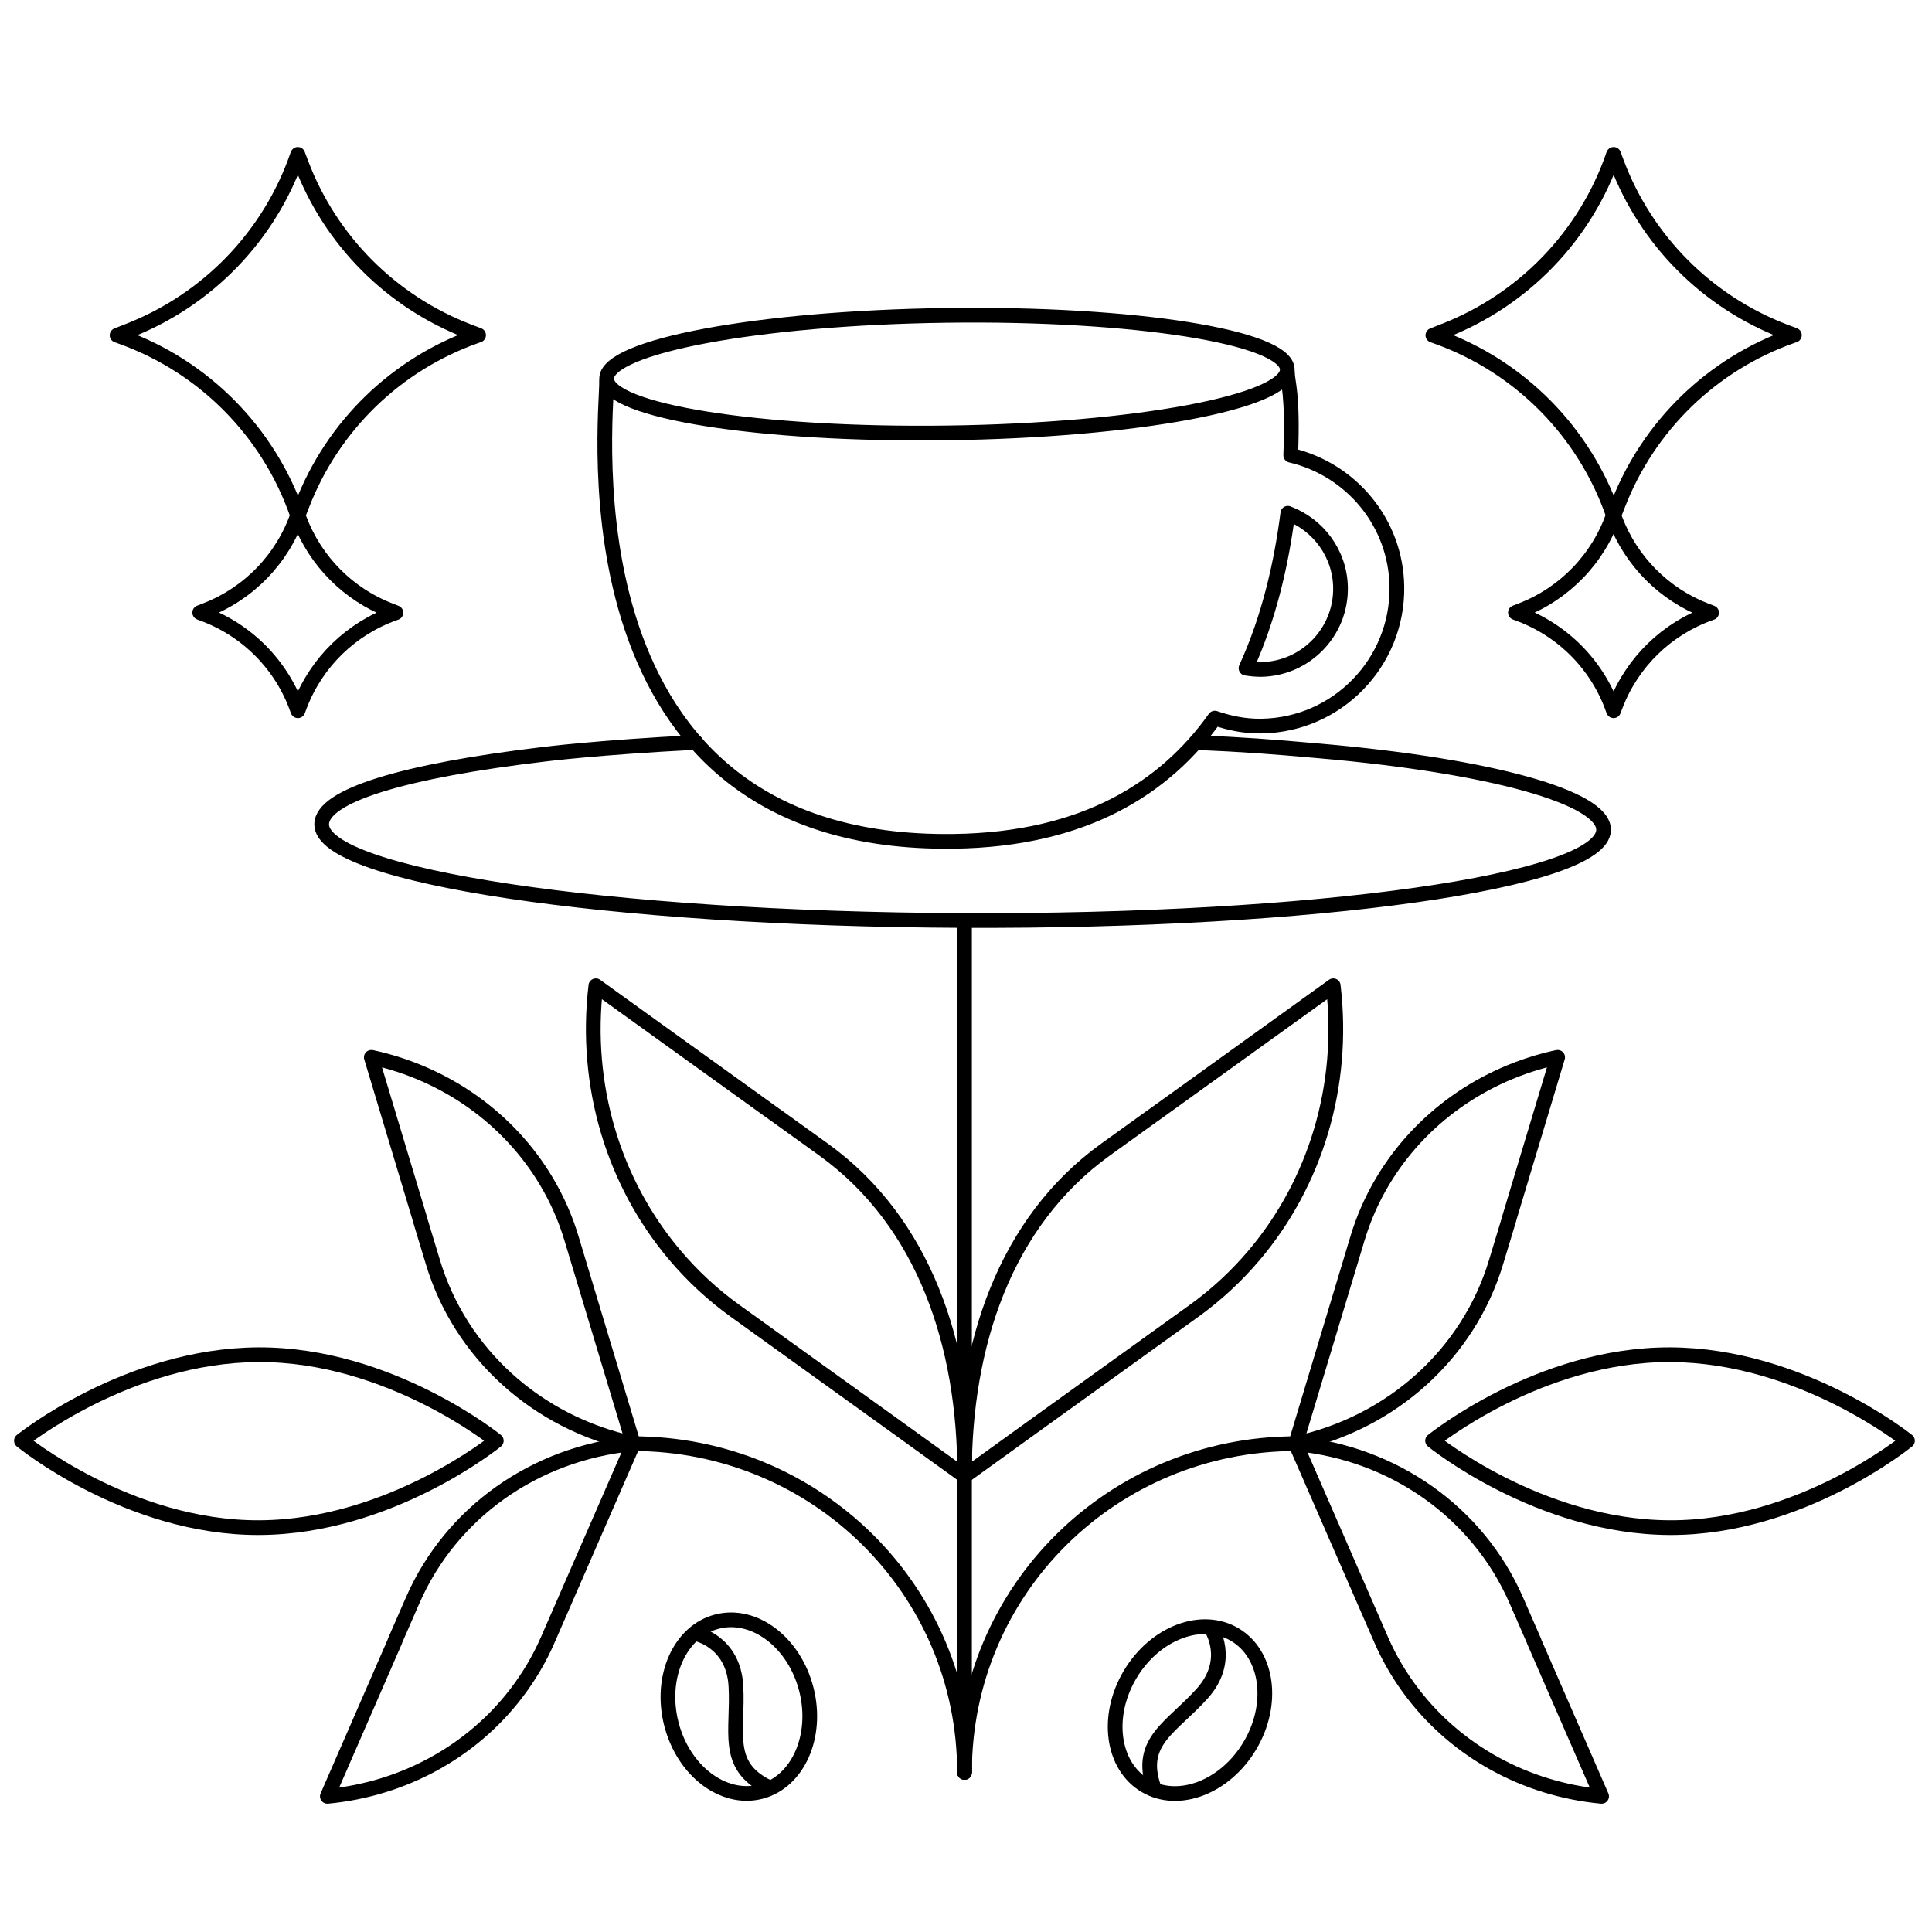 <svg xmlns="http://www.w3.org/2000/svg" fill="none" viewBox="0 0 80 80" height="80" width="80"><g clip-path="url(#clip0_14871_69373)"><path stroke-linejoin="round" stroke-linecap="round" stroke-width="0.609" stroke="black" d="M12.332 6.393L12.469 6.755C13.681 9.965 16.209 12.499 19.413 13.726L19.817 13.878L19.712 13.915C16.408 15.079 13.775 17.634 12.511 20.907L12.332 21.363L12.306 21.295C11.116 17.88 8.451 15.184 5.052 13.957L4.848 13.883L5.288 13.71C8.598 12.431 11.179 9.755 12.327 6.399L12.332 6.393Z"/><path stroke-linejoin="round" stroke-linecap="round" stroke-width="0.609" stroke="black" d="M12.329 21.311L12.403 21.505C13.064 23.246 14.433 24.62 16.174 25.286L16.394 25.37L16.337 25.391C14.543 26.026 13.116 27.411 12.429 29.183L12.335 29.43L12.319 29.393C11.674 27.542 10.226 26.078 8.38 25.407L8.27 25.365L8.511 25.271C10.31 24.578 11.71 23.125 12.335 21.3L12.329 21.311Z"/><path stroke-linejoin="round" stroke-linecap="round" stroke-width="0.609" stroke="black" d="M66.817 6.393L66.953 6.755C68.165 9.965 70.693 12.499 73.898 13.726L74.302 13.878L74.197 13.915C70.892 15.079 68.259 17.634 66.995 20.907L66.817 21.363L66.791 21.295C65.6 17.88 62.935 15.184 59.537 13.957L59.332 13.883L59.773 13.71C63.082 12.431 65.663 9.755 66.812 6.399L66.817 6.393Z"/><path stroke-linejoin="round" stroke-linecap="round" stroke-width="0.609" stroke="black" d="M66.81 21.311L66.883 21.505C67.544 23.246 68.913 24.62 70.654 25.286L70.875 25.37L70.817 25.391C69.023 26.026 67.597 27.411 66.909 29.183L66.815 29.43L66.799 29.393C66.154 27.542 64.706 26.078 62.86 25.407L62.75 25.365L62.991 25.271C64.79 24.578 66.191 23.125 66.815 21.3L66.81 21.311Z"/><path stroke-linejoin="round" stroke-linecap="round" stroke-width="0.609" stroke="black" d="M39.938 38.195V73.39"/><path stroke-linejoin="round" stroke-linecap="round" stroke-width="0.609" stroke="black" d="M17.394 50.495C16.372 47.091 15.401 43.865 15.375 43.781C15.375 43.781 15.38 43.781 15.386 43.781C18.485 44.453 21.087 46.336 22.624 48.916C23.064 49.656 23.416 50.448 23.668 51.292C24.848 55.211 26.164 59.59 26.222 59.774H26.212C22.225 58.908 19.062 56.044 17.924 52.257C17.746 51.675 17.567 51.077 17.389 50.49L17.394 50.495Z"/><path stroke-linejoin="round" stroke-linecap="round" stroke-width="0.609" stroke="black" d="M16.356 67.956C14.934 71.213 13.586 74.303 13.555 74.382C13.555 74.382 13.56 74.382 13.565 74.382C16.723 74.082 19.529 72.519 21.36 70.138C21.884 69.456 22.33 68.711 22.681 67.904C24.318 64.153 26.143 59.962 26.222 59.784H26.211C22.146 60.172 18.674 62.638 17.09 66.262C16.843 66.823 16.597 67.39 16.35 67.956H16.356Z"/><path stroke-linejoin="round" stroke-linecap="round" stroke-width="0.609" stroke="black" d="M0.887 59.658C0.887 59.658 5.303 63.277 10.732 63.256C16.161 63.235 20.551 59.658 20.551 59.658C20.551 59.658 16.134 56.075 10.706 56.096C5.277 56.117 0.887 59.658 0.887 59.658Z"/><path stroke-linejoin="round" stroke-linecap="round" stroke-width="0.609" stroke="black" d="M39.938 73.39C39.938 65.816 33.79 59.779 26.211 59.779"/><path stroke-linejoin="round" stroke-linecap="round" stroke-width="0.609" stroke="black" d="M62.48 50.495C63.503 47.091 64.473 43.865 64.499 43.781C64.499 43.781 64.494 43.781 64.489 43.781C61.389 44.453 58.787 46.336 57.251 48.916C56.81 49.656 56.459 50.448 56.207 51.292C55.027 55.211 53.71 59.59 53.652 59.774H53.663C57.649 58.908 60.812 56.044 61.95 52.257C62.129 51.675 62.307 51.077 62.485 50.49L62.48 50.495Z"/><path stroke-linejoin="round" stroke-linecap="round" stroke-width="0.609" stroke="black" d="M63.519 67.956C64.94 71.213 66.288 74.303 66.319 74.382C66.319 74.382 66.314 74.382 66.309 74.382C63.151 74.082 60.345 72.519 58.515 70.138C57.99 69.456 57.544 68.711 57.193 67.904C55.556 64.153 53.731 59.962 53.652 59.784H53.663C57.728 60.172 61.2 62.638 62.784 66.262C63.031 66.823 63.277 67.39 63.524 67.956H63.519Z"/><path stroke-linejoin="round" stroke-linecap="round" stroke-width="0.609" stroke="black" d="M78.984 59.658C78.984 59.658 74.568 63.277 69.139 63.256C63.711 63.235 59.32 59.658 59.32 59.658C59.32 59.658 63.737 56.075 69.165 56.096C74.594 56.117 78.984 59.658 78.984 59.658Z"/><path stroke-linejoin="round" stroke-linecap="round" stroke-width="0.609" stroke="black" d="M39.938 73.39C39.938 65.816 46.085 59.779 53.664 59.779"/><path stroke-linejoin="round" stroke-linecap="round" stroke-width="0.609" stroke="black" d="M47.759 46.178C51.536 43.461 55.118 40.881 55.208 40.818C55.208 40.818 55.208 40.823 55.208 40.828C55.695 44.956 54.473 48.974 51.929 51.979C51.2 52.84 50.366 53.616 49.433 54.287C45.084 57.413 40.222 60.912 40.017 61.064L39.934 61.032C39.934 55.719 41.586 50.616 45.787 47.594C46.438 47.128 47.099 46.65 47.749 46.183L47.759 46.178Z"/><path stroke-linejoin="round" stroke-linecap="round" stroke-width="0.609" stroke="black" d="M32.12 46.178C28.343 43.461 24.761 40.881 24.672 40.818C24.672 40.818 24.672 40.823 24.672 40.828C24.184 44.956 25.406 48.974 27.95 51.979C28.679 52.84 29.513 53.616 30.447 54.287C34.795 57.413 39.657 60.912 39.862 61.064L39.946 61.032C39.946 55.719 38.294 50.616 34.092 47.594C33.442 47.128 32.781 46.65 32.131 46.183L32.12 46.178Z"/><path stroke-linejoin="round" stroke-linecap="round" stroke-width="0.609" stroke="black" d="M49.512 30.747C51.489 30.831 52.554 30.909 54.678 31.098C61.765 31.717 66.407 33.023 66.401 34.361C66.391 36.495 54.5 38.179 39.845 38.116C25.185 38.053 13.31 36.275 13.32 34.135C13.32 32.944 16.74 31.916 22.557 31.229C22.557 31.229 24.739 30.951 28.82 30.741"/><path stroke-linejoin="round" stroke-linecap="round" stroke-width="0.609" stroke="black" d="M25.117 15.809C25.138 17.304 23.061 35.064 39.499 34.838C44.907 34.765 48.248 32.625 50.304 29.735C50.913 29.945 51.553 30.076 52.23 30.065C55.371 30.023 57.884 27.437 57.842 24.296C57.805 21.626 55.933 19.433 53.446 18.851C53.546 16.27 53.315 15.861 53.31 15.421M52.209 27.721C51.999 27.721 51.794 27.7 51.595 27.668C52.544 25.591 53.058 23.351 53.326 21.253C54.579 21.72 55.487 22.916 55.508 24.332C55.534 26.178 54.055 27.694 52.214 27.721H52.209Z"/><path stroke-linejoin="round" stroke-linecap="round" stroke-width="0.609" stroke="black" d="M39.245 17.926C47.028 17.82 53.322 16.644 53.304 15.3C53.286 13.956 46.961 12.953 39.178 13.059C31.395 13.165 25.101 14.34 25.119 15.684C25.137 17.028 31.462 18.032 39.245 17.926Z"/><path stroke-linejoin="round" stroke-linecap="round" stroke-width="0.609" stroke="black" d="M51.755 72.286C52.781 70.56 52.502 68.501 51.133 67.687C49.764 66.873 47.822 67.611 46.795 69.337C45.769 71.062 46.048 73.121 47.417 73.935C48.786 74.75 50.728 74.011 51.755 72.286Z"/><path stroke-linejoin="round" stroke-linecap="round" stroke-width="0.609" stroke="black" d="M50.121 67.377C50.147 67.393 51.034 68.725 49.785 70.121C48.537 71.516 47.131 72.088 47.761 73.976"/><path stroke-linejoin="round" stroke-linecap="round" stroke-width="0.609" stroke="black" d="M31.489 74.191C33.033 73.798 33.884 71.903 33.39 69.957C32.895 68.011 31.242 66.752 29.698 67.145C28.154 67.537 27.303 69.433 27.798 71.378C28.292 73.324 29.945 74.583 31.489 74.191Z"/><path stroke-linejoin="round" stroke-linecap="round" stroke-width="0.609" stroke="black" d="M28.773 67.644C28.805 67.634 30.373 67.954 30.473 69.821C30.578 71.689 29.985 73.089 31.768 73.981"/></g><defs><clipPath id="clip0_14871_69373"><rect fill="white" height="80" width="80"/></clipPath></defs></svg>